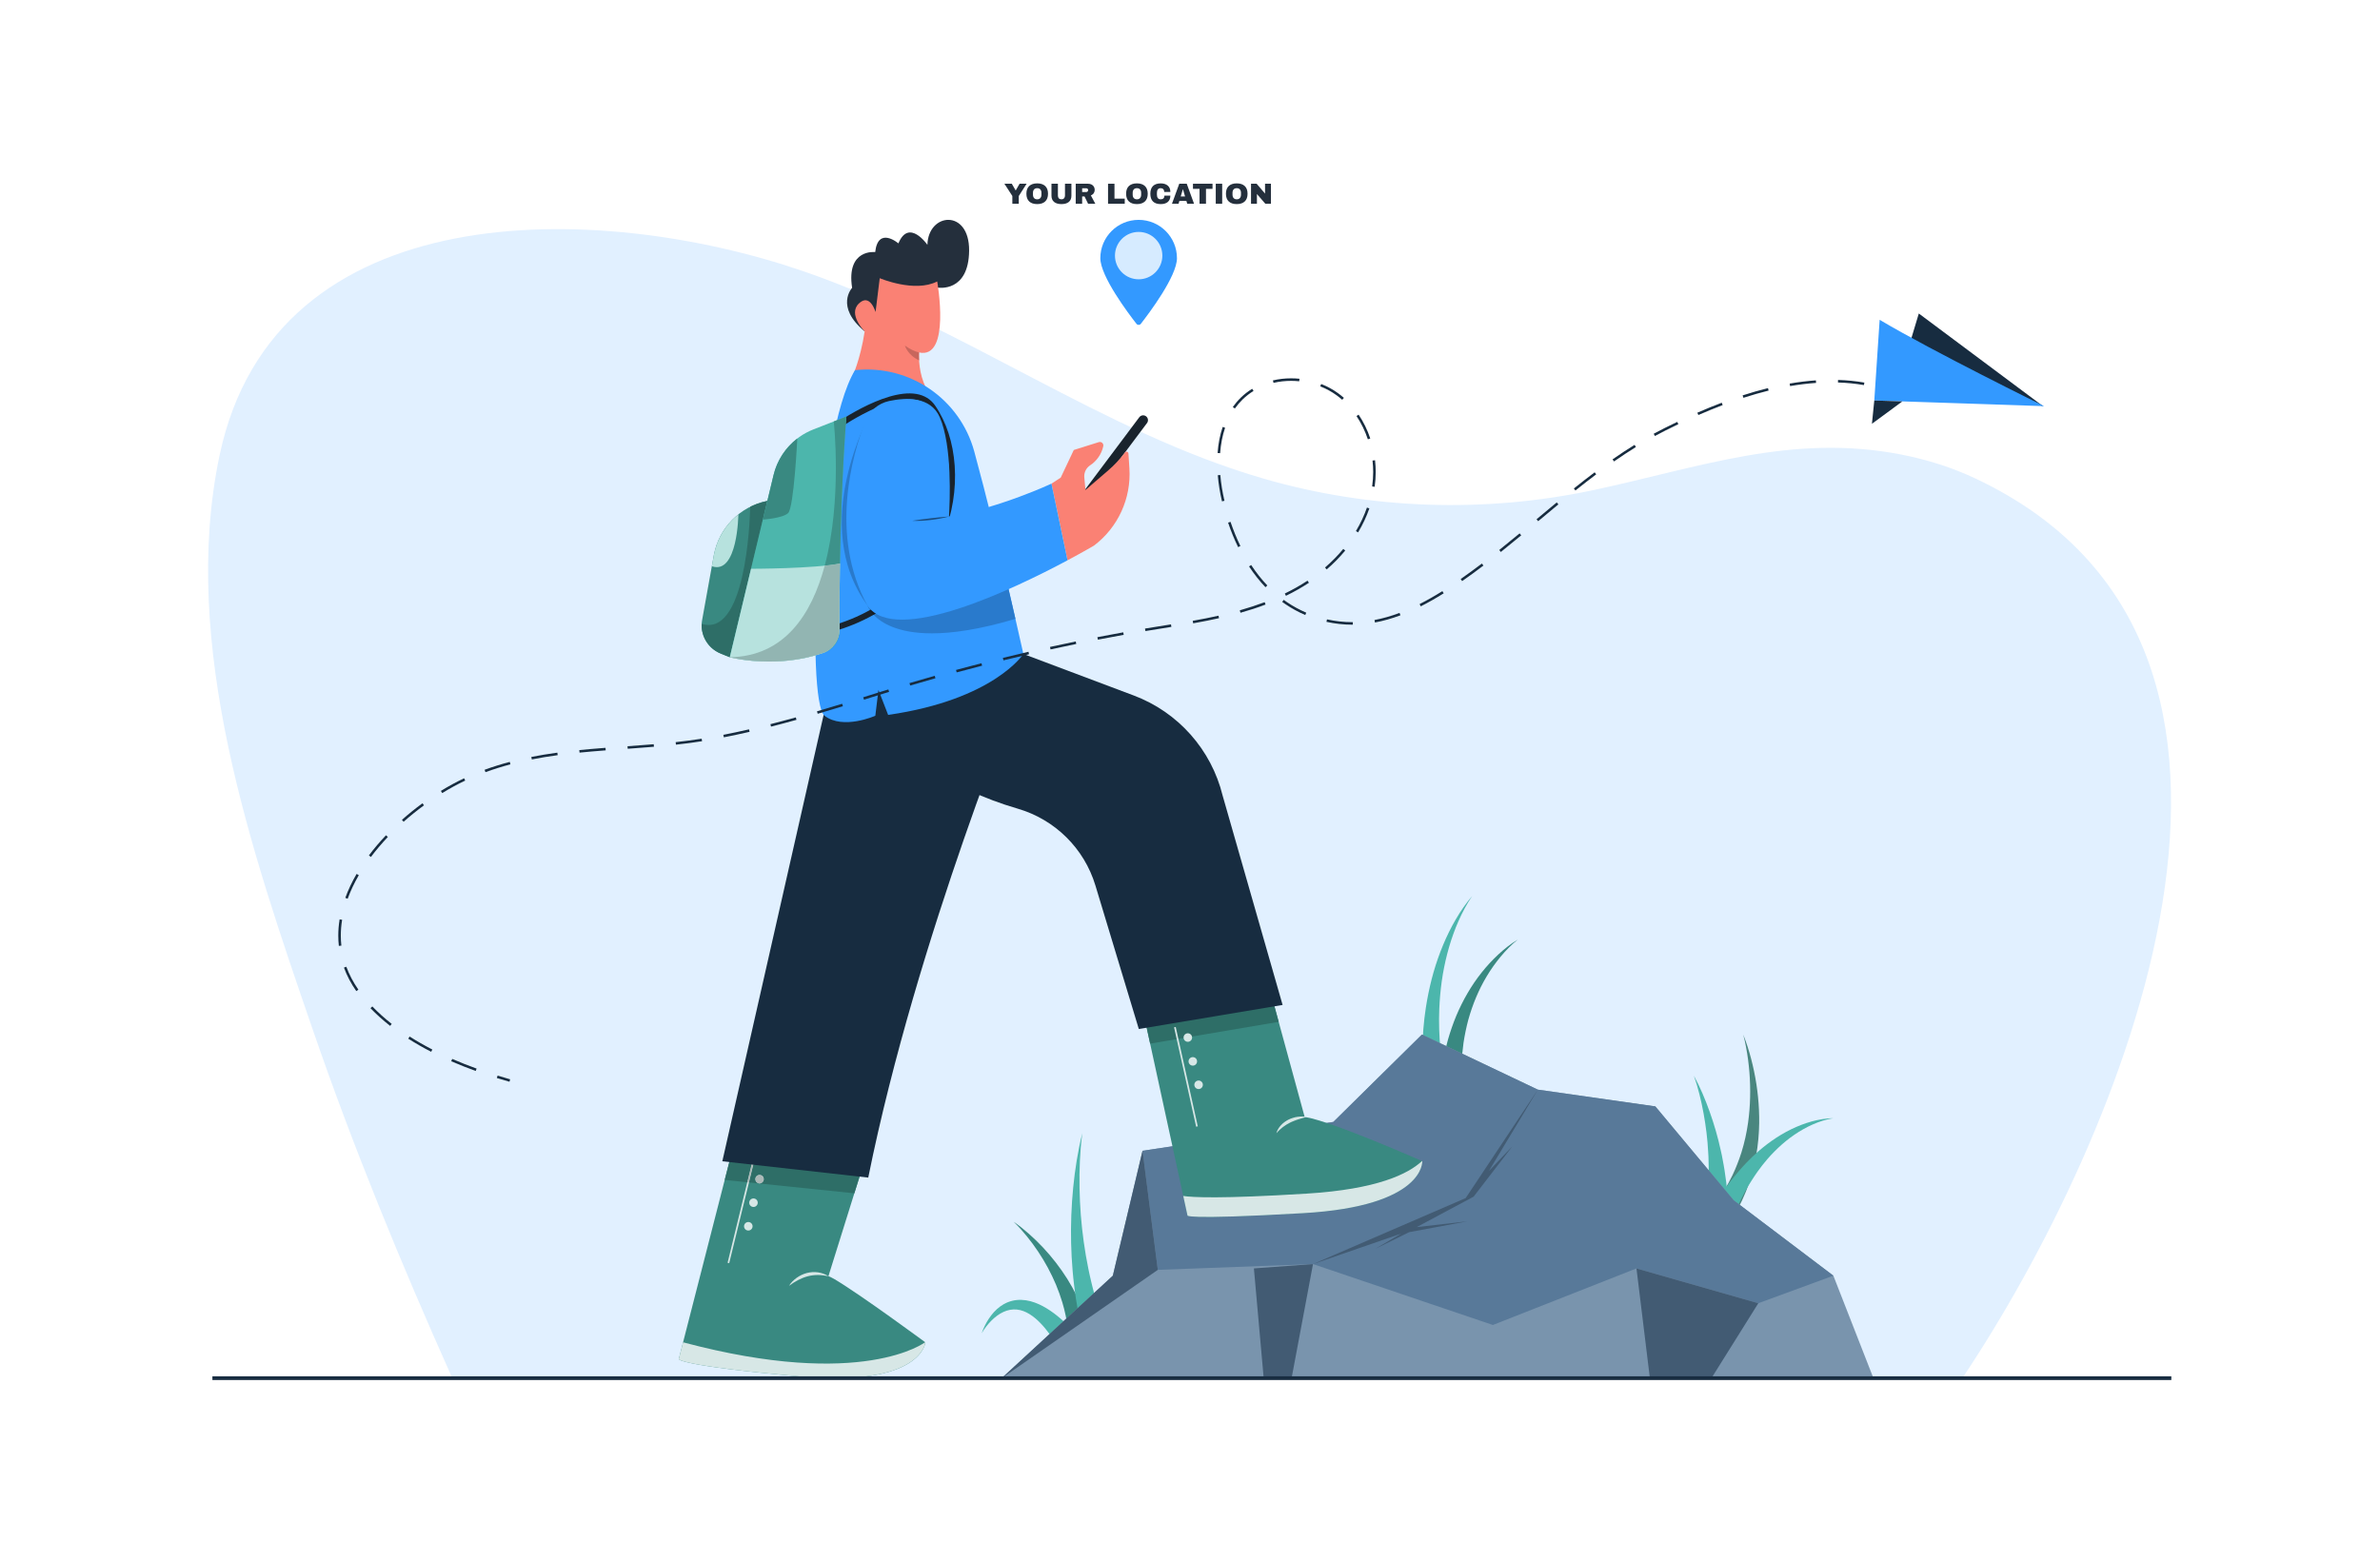 <?xml version="1.0" encoding="UTF-8" standalone="no"?>
<!-- Created with Inkscape (http://www.inkscape.org/) -->

<svg
   version="1.1"
   id="svg2"
   width="4266.667"
   height="2800"
   viewBox="0 0 4266.667 2800"
   sodipodi:docname="24680808_traveling_explorer_concept_illustration.eps"
   xmlns:inkscape="http://www.inkscape.org/namespaces/inkscape"
   xmlns:sodipodi="http://sodipodi.sourceforge.net/DTD/sodipodi-0.dtd"
   xmlns="http://www.w3.org/2000/svg"
   xmlns:svg="http://www.w3.org/2000/svg">
  <defs
     id="defs6" />
  <sodipodi:namedview
     id="namedview4"
     pagecolor="#ffffff"
     bordercolor="#000000"
     borderopacity="0.25"
     inkscape:showpageshadow="2"
     inkscape:pageopacity="0.0"
     inkscape:pagecheckerboard="0"
     inkscape:deskcolor="#d1d1d1" />
  <g
     id="g8"
     inkscape:groupmode="layer"
     inkscape:label="ink_ext_XXXXXX"
     transform="matrix(1.333,0,0,-1.333,0,2800)">
    <g
       id="g10"
       transform="scale(0.1)">

      <path
         d="m 26388.7,2464.6 c 2126.2,3176.9 4994.3,9829.8 181.7,12103.1 -313.8,148.2 -648.3,253.8 -988.5,321.2 -1482.3,293.5 -2736.6,-174 -4151,-475.5 -1460,-311.2 -2997.4,-262.9 -4432.1,152.5 -2181.1,631.5 -4054.2,2056.7 -6202,2793.6 C 8041.52,18304.8 3697.44,18408.7 2953.17,14881.6 2416.42,12337.9 3384.2,9546 4203.27,7164.4 4751.45,5570.4 5393.86,4009.4 6081.6,2471 l 20307.1,-6.4"
         style="fill:#e1f0ff;fill-opacity:1;fill-rule:nonzero;stroke:none"
         id="path14" />
      <path
         d="m 13632.2,4571.5 c 71.9,-49 139.9,-104.3 205.7,-162.3 65.7,-58 128.9,-119.3 189.3,-183.7 120.8,-128.8 230.2,-270.1 326.2,-422.1 47.4,-76.3 91.6,-155.3 131.7,-236.8 9.9,-20.4 19.2,-41.2 28.8,-61.8 l 14.2,-31.1 13.2,-31.6 c 8.6,-21.1 17.8,-42.1 26,-63.5 l 23.8,-64.6 c 8.3,-21.4 14.8,-43.4 22,-65.3 6.7,-22 14.6,-43.8 20.5,-66.1 12.1,-44.5 25.1,-89.1 34.5,-134.5 21.7,-90.4 35,-182.8 46.4,-275.8 l -341.3,-10 c 3.3,80.1 5.4,161.1 -0.5,242 -1.5,40.6 -6.6,80.9 -10.6,121.6 -1.9,20.3 -5.7,40.4 -8.4,60.7 -3.1,20.2 -5.5,40.6 -9.8,60.7 l -11.6,60.6 c -4,20.2 -9.2,40.1 -13.8,60.3 l -7,30.2 -8.2,29.9 c -5.5,20 -10.8,40.1 -16.7,60 -24.1,79.6 -52.4,158.4 -84.5,236.2 -65.4,154.9 -146.3,305.4 -241.7,447.8 -47.6,71.2 -98.7,140.5 -153.3,207.4 -54.6,66.8 -112,131.8 -174.9,191.8"
         style="fill:#398981;fill-opacity:1;fill-rule:nonzero;stroke:none"
         id="path16" />
      <path
         d="m 14556.3,5762.5 c -17.6,-122 -26.6,-244.8 -32.9,-367.4 -5.7,-122.6 -7.3,-245.3 -5.1,-367.7 2.1,-122.4 8,-244.5 17.3,-366.1 9.5,-121.7 23.1,-242.7 39.8,-363.1 16.1,-120.5 37.9,-239.9 61.5,-358.6 l 18.8,-88.7 c 6.2,-29.6 13.7,-58.9 20.5,-88.3 13.2,-58.9 29.4,-117.1 44.4,-175.4 63.7,-232.3 142.6,-459.3 235.7,-678.8 L 14635,2793 c -71.8,244.4 -126.7,492.3 -164.9,741.6 -8.6,62.4 -18.4,124.6 -25.1,187.2 -3.4,31.3 -7.6,62.4 -10.5,93.7 l -8.8,93.8 c -10.2,125.1 -18.2,250.1 -20.5,375.2 -2.7,125 -2.2,249.8 2.5,374.2 4.8,124.5 13.1,248.6 25.3,372.2 12.1,123.6 28,246.6 48,368.7 20.5,122 43.7,243.6 75.3,362.9"
         style="fill:#4cb6ac;fill-opacity:1;fill-rule:nonzero;stroke:none"
         id="path18" />
      <path
         d="m 13202.4,3071.8 c 23,67.9 55.2,133.2 95.3,194.7 40.5,61.2 89.8,119 152.8,165.1 62.4,46.5 140.4,78.9 223.5,87.3 82.9,8.4 167.4,-6.5 243.2,-34.4 76.4,-27.8 146.3,-67 210.7,-111.1 64.7,-44 124.4,-93.1 180.6,-144.9 112.6,-103.5 211.5,-217 305,-333.6 l -286.2,-186 c -62.7,121.4 -130.4,240 -208.9,348.1 -39.1,54 -80.9,105.4 -126.2,151.8 -45.2,46.7 -94,88.4 -146.8,120.8 -52.7,32.7 -109.7,54.9 -169.4,61.3 -59.6,6.1 -122.3,-4.7 -181.5,-32.5 -59.5,-27.1 -114.6,-69.4 -163.6,-118.7 -48.9,-49.6 -92.7,-106.1 -128.5,-167.9"
         style="fill:#4cb6ac;fill-opacity:1;fill-rule:nonzero;stroke:none"
         id="path20" />
      <path
         d="m 23443.8,7089.9 c 22,-52.9 40.9,-107.3 58.7,-162 17.8,-54.8 33.7,-110.2 48.3,-166 29.2,-111.7 52.9,-225.1 70.6,-339.9 17.7,-114.9 29.4,-231 34.6,-348 0.8,-29.2 2.8,-58.6 2.7,-87.9 l 0.2,-88.2 -2.9,-88.3 c -0.3,-14.7 -1.3,-29.5 -2.5,-44.2 l -3.2,-44.2 -3.3,-44.3 -5.1,-44.1 -5,-44.3 -2.6,-22.1 -3.5,-22.1 -14,-88.3 c -5.6,-29.3 -11.9,-58.5 -17.9,-87.8 -26.1,-116.7 -58.1,-233.3 -102.3,-346.2 l -15.9,-42.6 -18,-41.8 c -12.2,-27.8 -23.9,-55.9 -36.6,-83.6 l -41,-81.8 c -7.1,-13.5 -13.4,-27.6 -21.1,-40.7 l -22.9,-39.7 c -15.5,-26.4 -30.2,-53.4 -46.5,-79.4 l -50.5,-76.9 c -8.6,-12.7 -16.6,-25.9 -25.7,-38.3 l -27.5,-36.9 -55.4,-74 -254.6,227.4 55.1,57.4 27.8,28.7 c 9.2,9.7 17.3,20.1 26.1,30.2 l 51.9,60.8 c 17,20.6 32.4,42.4 48.7,63.5 l 24.3,32.1 c 8.3,10.5 15.1,22 22.7,33.1 l 44.9,66.9 c 14.1,22.8 27.4,46.2 41.2,69.4 l 20.6,34.8 18.7,36 c 51.8,95.1 93.5,196 130.6,299.1 8.7,26 17.8,51.9 26.3,78.1 l 23,79.4 5.7,19.9 4.9,20.1 9.8,40.3 9.8,40.4 8.2,40.8 8.2,40.8 c 2.8,13.7 5.5,27.3 7.5,41.1 l 13.1,82.6 10.1,83.3 c 3.7,27.7 5.2,55.7 7.9,83.7 8.9,111.8 11.7,224.8 8.4,337.9 -3.2,113.2 -12.5,226.6 -27.4,339.5 -7.5,56.5 -16.4,112.9 -27.2,169 -10.8,56.1 -22.7,112.1 -38,167.3"
         style="fill:#49867f;fill-opacity:1;fill-rule:nonzero;stroke:none"
         id="path22" />
      <path
         d="m 24656.5,5963.4 c -48.3,-5.8 -95.3,-17.9 -141.4,-31.9 -46,-14.3 -91.1,-31 -134.9,-50.4 -87.8,-38.5 -170.8,-86.1 -249.1,-139.6 -78.3,-53.6 -151.5,-113.8 -219.9,-178.6 -68.3,-64.8 -132.3,-133.8 -190.7,-207.4 l -22.1,-27.2 -21.1,-28.2 c -14,-18.9 -28.3,-37.3 -41.9,-56.4 -26.2,-39 -53.7,-76.6 -77.9,-116.8 -12.4,-19.9 -25,-39.5 -37.2,-59.5 l -34.9,-61 -17.4,-30.3 c -5.7,-10.2 -10.9,-20.8 -16.4,-31.1 l -32.5,-62.1 c -84.9,-166.7 -154.3,-341.2 -213,-518.9 l -315.3,130.9 c 90.6,180.4 192.2,355.7 309.3,520.6 l 44.5,61.4 c 7.5,10.1 14.7,20.4 22.4,30.5 l 23.5,29.8 46.9,59.4 c 16.1,19.5 32.7,38.6 49,57.8 32.1,38.9 67.6,75.2 101.6,112.3 17.4,18.2 35.7,35.7 53.4,53.6 l 26.8,26.6 28,25.5 c 73.4,68.9 152.1,132.2 234.2,189.9 82.2,57.6 168.2,109.3 257.8,153 89.7,43.7 182.5,80 277.8,106 47.6,13.2 95.9,23.4 144.4,31 48.5,7.3 97.4,12.4 146.1,11.1"
         style="fill:#4cb6ac;fill-opacity:1;fill-rule:nonzero;stroke:none"
         id="path24" />
      <path
         d="m 22780.6,6536.3 c 84.8,-155.1 153.4,-319.7 213.3,-487.5 59.4,-168.1 110.1,-340.5 148,-516.4 4.9,-22 10.5,-43.8 14.7,-66 l 12.4,-66.4 12.4,-66.6 c 4.2,-22.2 8.5,-44.5 11.3,-66.9 l 19,-134.6 4.7,-33.7 3.2,-33.9 6.4,-67.9 6.3,-68 3.1,-34.1 c 0.8,-11.4 1.1,-22.7 1.7,-34.1 l 5.8,-137 c 2.9,-45.8 1.5,-91.5 1.1,-137.4 l -1.6,-138.1 -339,39.5 21.7,125 c 7.2,41.7 15.4,83.6 19.5,125.8 l 15.1,126.9 c 1.2,10.6 2.7,21.2 3.7,31.8 l 2.2,31.9 4.4,64 4.4,64.1 2.2,32.1 0.6,32.2 2.8,128.9 c 0.8,21.6 0.2,43 -0.4,64.6 l -1.5,64.6 -1.5,64.9 c -0.5,21.6 -2.5,43.1 -3.7,64.7 -8.8,173 -30.4,346 -61.5,518 -31.5,171.9 -72.2,343.1 -130.8,509.6"
         style="fill:#4cb6ac;fill-opacity:1;fill-rule:nonzero;stroke:none"
         id="path26" />
      <path
         d="m 19799.8,8951.7 c -37.4,-51.4 -69.7,-106.1 -100,-161.6 -30.2,-55.7 -58.1,-112.4 -83.4,-170.2 -51.3,-115.3 -93.4,-234.2 -128.5,-354.7 -35,-120.5 -62.6,-242.8 -83.8,-365.8 -20.7,-123.3 -34.3,-247.3 -42.6,-371.4 l -5,-93.2 c -1.2,-31 -1.4,-62.1 -2.1,-93.1 l -1,-46.6 0.6,-46.6 1.4,-93 4.4,-92.9 2.2,-46.4 3.8,-46.3 7.6,-92.6 c 2.9,-30.8 7,-61.5 10.4,-92.3 28.8,-245.8 77.3,-488.6 142,-726.9 l -334.1,-70.4 c -40,259 -62.2,520.7 -63.5,782.1 0,32.7 -0.5,65.3 0,98 l 3,97.9 1.5,48.9 3.1,48.9 6.3,97.6 9.5,97.4 4.8,48.6 6.4,48.5 c 4.4,32.3 8.3,64.5 13.2,96.7 l 16,96.3 c 23.2,128 51.7,254.7 87.3,379.3 36.1,124.5 78.5,246.8 128.2,365.8 49.6,119 106,234.9 171,345.6 32,55.5 66.6,109.6 103.1,162 36.7,52.3 75.2,103.5 118.2,150.4"
         style="fill:#4cb6ac;fill-opacity:1;fill-rule:nonzero;stroke:none"
         id="path28" />
      <path
         d="m 20412.2,8366.5 c -43.5,-33.2 -83.4,-70.4 -121.8,-108.8 -38.4,-38.4 -74.4,-79 -109.1,-120.5 -69,-83.4 -131.4,-171.6 -186.6,-263.6 -110.6,-184 -191.5,-383 -248.3,-586.5 -27.1,-102.3 -48.6,-205.6 -64.1,-309.6 -14,-104.4 -24.9,-208.9 -27.3,-313.9 -7.2,-209.7 7,-419.4 38.6,-626.4 l -340.2,-28.6 c -4.8,227.9 9.6,456.6 46.9,681.1 17.4,112.4 43.8,223.3 73.4,332.7 31.2,109.2 68.5,216.3 111.5,320.7 88.3,207.9 200.6,404.6 339.4,579.2 69.2,87.3 144.8,169 225.7,244.3 40.7,37.4 82.3,73.6 126,107.1 43.6,33.5 88.4,65.5 135.9,92.8"
         style="fill:#398981;fill-opacity:1;fill-rule:nonzero;stroke:none"
         id="path30" />
      <path
         d="M 25197.9,2461.4 H 13464.2 l 1502.1,1385.1 399.4,1680 2565.7,387.7 1191.7,1175.7 1558.9,-741.3 1580.1,-225.2 1053.4,-1262.5 1341,-1014.4 541.4,-1385.1"
         style="fill:#7994ad;fill-opacity:1;fill-rule:nonzero;stroke:none"
         id="path32" />
      <path
         d="m 24656.5,3846.5 -1009.4,-370.6 -1638.6,468.1 -1931.2,-760.8 -2419,819.3 -2087.2,-77.9 -205.4,1601.9 2565.7,387.7 1191.7,1175.7 1558.9,-741.3 1580.1,-225.2 1053.4,-1262.5 1341,-1014.4"
         style="fill:#587999;fill-opacity:1;fill-rule:nonzero;stroke:none"
         id="path34" />
      <path
         d="m 15571.1,3924.6 -2106.9,-1463.2 1502.1,1385.1 399.4,1680 205.4,-1601.9"
         style="fill:#425b73;fill-opacity:1;fill-rule:nonzero;stroke:none"
         id="path36" />
      <path
         d="m 20682,6348.6 -970.5,-1458.5 -2053.2,-887.6 1185.1,409.7 -347.9,-204.8 455.2,224.3 785.1,146.3 -682.7,-78 765.6,409.6 519.4,675.5 -313.9,-329.8 657.8,1093.3"
         style="fill:#425b73;fill-opacity:1;fill-rule:nonzero;stroke:none"
         id="path38" />
      <path
         d="m 17658.3,4002.5 -287.9,-1534.6 h -375.3 l -131.7,1476.1 794.9,58.5"
         style="fill:#425b73;fill-opacity:1;fill-rule:nonzero;stroke:none"
         id="path40" />
      <path
         d="m 22008.5,3944 180.4,-1476.1 823.8,-6.5 634.4,1014.5 -1638.6,468.1"
         style="fill:#425b73;fill-opacity:1;fill-rule:nonzero;stroke:none"
         id="path42" />
      <path
         d="m 19127.9,5386.8 c 0,0 39.9,-605.4 -1602.5,-699.4 -1642.5,-94 -1555.6,-29.1 -1555.6,-29.1 l -599.2,2757.1 1764,72.6 411.5,-1506.1 c 363.3,-56.2 1581.8,-595.1 1581.8,-595.1"
         style="fill:#398981;fill-opacity:1;fill-rule:nonzero;stroke:none"
         id="path44" />
      <path
         d="m 15467.9,6967.7 -97.3,447.6 v 0 l 97.3,-447.6 v 0 m 1728.8,293 -62.1,227.3 v -0.1 l 62.1,-227.2"
         style="fill:#b4c0cc;fill-opacity:1;fill-rule:nonzero;stroke:none"
         id="path46" />
      <path
         d="m 15467.9,6967.7 -97.3,447.7 1764,72.5 62.1,-227.2 -1728.8,-293"
         style="fill:#2e6e67;fill-opacity:1;fill-rule:nonzero;stroke:none"
         id="path48" />
      <path
         d="m 17574.5,5981.9 c -19.9,-6.8 -39.6,-11.1 -59,-16.3 -9.7,-3 -19.2,-5.9 -28.8,-8.6 -9.5,-2.8 -19.1,-4.9 -28.3,-8.6 -9.3,-3.2 -18.6,-6.3 -27.9,-9.3 -9.4,-2.6 -18.2,-7.1 -27.3,-10.4 -18.3,-6.5 -35.5,-15.3 -53.1,-23.2 -34.2,-17.4 -67.2,-37.2 -97.9,-60.9 -30.7,-23.6 -59.7,-50.2 -85.9,-82.1 9.3,40.8 33.2,77.5 61.7,108.5 28.9,31.1 64.1,56.2 102,75.3 l 29.1,12.8 c 9.6,4.4 19.9,7 29.9,10.2 20,6.9 40.8,10.5 61.4,13.9 10.2,2.1 20.7,2.5 31.1,3.2 10.4,0.6 20.8,1 31.1,1.3 20.8,-0.9 41.5,-2.5 61.9,-5.8"
         style="fill:#d7e7e6;fill-opacity:1;fill-rule:nonzero;stroke:none"
         id="path50" />
      <path
         d="m 19124.4,5388.7 c 2.2,-1.2 3.5,-1.9 3.5,-1.9 0,0 39.9,-605.4 -1602.5,-699.4 -1642.5,-94.1 -1555.6,-29.1 -1555.6,-29.1 l -56.6,260.4 c 120.6,-18.2 491.3,-40.9 1665.4,31.9 939.6,58.2 1358.9,262.9 1545.8,438.1"
         style="fill:#d7e7e6;fill-opacity:1;fill-rule:nonzero;stroke:none"
         id="path52" />
      <path
         d="m 16086.6,5850.3 -296.7,1336.7 22.2,4.9 296.7,-1336.7 -22.2,-4.9"
         style="fill:#d7e7e6;fill-opacity:1;fill-rule:nonzero;stroke:none"
         id="path54" />
      <path
         d="m 16026.2,7074.8 c 14,-28.4 2.3,-62.8 -26.1,-76.8 -28.3,-14 -62.7,-2.3 -76.7,26.1 -14,28.4 -2.4,62.7 26,76.7 28.4,14 62.8,2.4 76.8,-26"
         style="fill:#d7e7e6;fill-opacity:1;fill-rule:nonzero;stroke:none"
         id="path56" />
      <path
         d="m 16093.2,6754.4 c 14,-28.4 2.3,-62.8 -26.1,-76.8 -28.4,-14 -62.7,-2.3 -76.7,26.1 -14,28.3 -2.4,62.7 26,76.7 28.4,14 62.8,2.4 76.8,-26"
         style="fill:#d7e7e6;fill-opacity:1;fill-rule:nonzero;stroke:none"
         id="path58" />
      <path
         d="m 16171.1,6439.3 c 14,-28.4 2.3,-62.7 -26.1,-76.7 -28.3,-14 -62.7,-2.4 -76.7,26 -14,28.4 -2.4,62.8 26,76.8 28.4,14 62.8,2.3 76.8,-26.1"
         style="fill:#d7e7e6;fill-opacity:1;fill-rule:nonzero;stroke:none"
         id="path60" />
      <path
         d="m 17249.3,7487.9 -1933.8,-323.5 -583.8,1931 c -150.9,499.2 -544.6,887 -1045.2,1032.9 -927.8,270.5 -1538.3,740.4 -2338.8,1448 l 2415.7,632.3 1484.4,-558.4 c 596,-224.3 1043.1,-727.9 1195,-1346.4 l 806.5,-2815.9"
         style="fill:#172c40;fill-opacity:1;fill-rule:nonzero;stroke:none"
         id="path62" />
      <path
         d="m 12445,2949.2 c 0,0 -48.8,-604.8 -1687.4,-458.5 -1638.57,146.4 -1628.91,234.1 -1628.91,234.1 l 682.76,2662.8 1755.75,-185.3 -425.9,-1362.6 c 27.5,-10.9 55.7,-24.8 84.5,-41.9 360.8,-214.7 1219.2,-848.6 1219.2,-848.6"
         style="fill:#398981;fill-opacity:1;fill-rule:nonzero;stroke:none"
         id="path64" />
      <path
         d="m 11141.3,3839.6 v 0.1 c -48.5,9 -95.6,15.6 -142.3,15.9 -23.4,-0.3 -46.5,-1.4 -69.4,-4.3 -22.8,-3.1 -45.4,-7.3 -67.7,-13.2 -44.5,-12 -87.7,-29.2 -129.3,-51.1 -41.7,-21.8 -81.9,-47.6 -121.3,-77.1 25.5,42.6 62,78 102.4,107.6 40.9,29.2 87.3,51.5 136.6,64.6 24.7,6.3 49.9,10.4 75.4,12.1 25.4,1.5 50.9,0.3 76,-3.1 50,-7.7 98,-24.7 139.7,-51.3 v -0.1 l -0.1,-0.1"
         style="fill:#d7e7e6;fill-opacity:1;fill-rule:nonzero;stroke:none"
         id="path66" />
      <path
         d="m 12441.8,2951.6 c 2,-1.6 3.2,-2.4 3.2,-2.4 0,0 -48.7,-604.8 -1687.4,-458.5 -1638.58,146.4 -1628.9,234.1 -1628.9,234.1 l 57.8,225.5 c 2419.7,-644.9 3255.3,1.3 3255.3,1.3"
         style="fill:#d7e7e6;fill-opacity:1;fill-rule:nonzero;stroke:none"
         id="path68" />
      <path
         d="m 9806.88,4014.7 -22.1,5.4 325.32,1330.1 22.1,-5.4 -325.32,-1330.1"
         style="fill:#d7e7e6;fill-opacity:1;fill-rule:nonzero;stroke:none"
         id="path70" />
      <path
         d="m 10272.4,5145 c 0,-31.7 -25.7,-57.3 -57.3,-57.3 -31.7,0 -57.3,25.6 -57.3,57.3 0,31.6 25.6,57.3 57.3,57.3 31.6,0 57.3,-25.7 57.3,-57.3"
         style="fill:#d7e7e6;fill-opacity:1;fill-rule:nonzero;stroke:none"
         id="path72" />
      <path
         d="m 10190.7,4828 c 0,-31.7 -25.7,-57.3 -57.3,-57.3 -31.7,0 -57.3,25.6 -57.3,57.3 0,31.6 25.6,57.3 57.3,57.3 31.6,0 57.3,-25.7 57.3,-57.3"
         style="fill:#d7e7e6;fill-opacity:1;fill-rule:nonzero;stroke:none"
         id="path74" />
      <path
         d="m 10121.2,4511 c 0,-31.7 -25.7,-57.3 -57.3,-57.3 -31.7,0 -57.4,25.6 -57.4,57.3 0,31.6 25.7,57.3 57.4,57.3 31.6,0 57.3,-25.7 57.3,-57.3"
         style="fill:#d7e7e6;fill-opacity:1;fill-rule:nonzero;stroke:none"
         id="path76" />
      <path
         d="m 11489.7,4954.5 -1417.2,146.3 59.7,244 -22.1,5.4 -60.4,-247 -303.11,31.3 64.86,253.1 1755.75,-185.3 -77.5,-247.8 m -1274.6,247.8 c -31.7,0 -57.3,-25.7 -57.3,-57.3 0,-31.7 25.6,-57.3 57.3,-57.3 31.6,0 57.3,25.6 57.3,57.3 0,31.6 -25.7,57.3 -57.3,57.3"
         style="fill:#2e6e67;fill-opacity:1;fill-rule:nonzero;stroke:none"
         id="path78" />
      <path
         d="m 10072.5,5100.8 -22.8,2.4 60.4,247 22.1,-5.4 -59.7,-244"
         style="fill:#acb9b8;fill-opacity:1;fill-rule:nonzero;stroke:none"
         id="path80" />
      <path
         d="m 10215.1,5087.7 c -31.7,0 -57.3,25.6 -57.3,57.3 0,31.6 25.6,57.3 57.3,57.3 31.6,0 57.3,-25.7 57.3,-57.3 0,-31.7 -25.7,-57.3 -57.3,-57.3"
         style="fill:#acb9b8;fill-opacity:1;fill-rule:nonzero;stroke:none"
         id="path82" />
      <path
         d="m 13763.4,11854.2 c 0,0 -1433,-3450.3 -2086.5,-6688.5 l -1962.56,219.5 1414.36,6232.6 2634.7,590.8 v -354.4"
         style="fill:#172c40;fill-opacity:1;fill-rule:nonzero;stroke:none"
         id="path84" />
      <path
         d="m 12616.9,17136.4 c 0,0 411.6,-68 416.5,497.7 4.9,565.7 -551.1,512.1 -560.8,78 0,0 -248.8,360.9 -390.2,19.5 0,0 -273.1,234.1 -312.1,-117 0,0 -391.8,48 -310.5,-480.8 0,0 -235.7,-252.4 169.1,-585.6"
         style="fill:#242f3c;fill-opacity:1;fill-rule:nonzero;stroke:none"
         id="path86" />
      <path
         d="m 12359.5,16264.6 c -3,-70.9 -2.6,-285.8 93.5,-474 l -993.2,139.9 c 0,0 110.5,234 169,617.6 0,0 -229.1,227.6 -78.8,374 150.4,146.3 225.2,-113.8 225.2,-113.8 l 56.1,455.1 c 0,0 468.1,-199.9 773,-43.9 0,0 187.4,-1051.3 -244.8,-954.9"
         style="fill:#fa8174;fill-opacity:1;fill-rule:nonzero;stroke:none"
         id="path88" />
      <path
         d="m 12360.5,16158.3 c -156.6,72.8 -190.6,198.5 -190.6,198.5 73.5,-50.8 136.1,-80 189.3,-91.8 -0.9,-22.7 -1.6,-60.1 1.3,-106.7"
         style="fill:#c8675d;fill-opacity:1;fill-rule:nonzero;stroke:none"
         id="path90" />
      <path
         d="m 13102.2,14934.1 c 145,-529.3 358.4,-1377.6 661.2,-2725.5 0,0 -396.7,-614.5 -1819.1,-819.3 l -130.1,334.9 -42.2,-346.3 c 0,0 -432.4,-193.4 -682.8,0 -250.3,193.5 -125.1,3766.6 409.7,4648.5 0,0 3.8,0.4 11,1.1 726.2,73.5 1399.5,-389.4 1592.3,-1093.4"
         style="fill:#3399ff;fill-opacity:1;fill-rule:nonzero;stroke:none"
         id="path92" />
      <path
         d="m 10973.1,12454.5 -15.6,78.1 c 792.9,158 1380.4,616.5 1654.2,1291 234.3,577.1 193.7,1252.7 -101.1,1681.1 -46.7,67.9 -112.2,108.1 -200.3,123 -405.8,69 -1099.1,-434.3 -1106.1,-439.4 l -47.1,64.3 c 29.6,21.6 727.9,528.2 1166.5,453.7 109,-18.5 193.9,-71.1 252.6,-156.4 150.7,-219.1 241.7,-499 263.2,-809.5 21.9,-317.6 -31.3,-645 -153.9,-946.8 -284.2,-700.1 -892.4,-1175.7 -1712.4,-1339.1"
         style="fill:#19232d;fill-opacity:1;fill-rule:nonzero;stroke:none"
         id="path94" />
      <path
         d="m 10319.7,14267.4 -7.9,-1.7 c -360.93,-74.9 -641.25,-359.8 -710.42,-721.9 l -158.51,-877.3 c -34.32,-190 68.9,-378 247.57,-451.1 l 124.3,-50.8 408.06,689.8 96.9,1413"
         style="fill:#398981;fill-opacity:1;fill-rule:nonzero;stroke:none"
         id="path96" />
      <path
         d="m 9814.73,12164.5 -63.65,26.1 63.66,-26 -0.01,-0.1 m 362.97,2062.5 c 0.2,0.1 0.3,0.1 0.5,0.2 -0.2,-0.1 -0.3,-0.1 -0.5,-0.2 m 1.2,0.4 c 42.8,16 87.2,28.9 132.9,38.3 l 7.9,1.7 v 0 0 l -7.9,-1.7 c -45.7,-9.4 -90.1,-22.3 -132.9,-38.3"
         style="fill:#b4c0cc;fill-opacity:1;fill-rule:nonzero;stroke:none"
         id="path98" />
      <path
         d="m 9814.74,12164.6 -63.66,26 -60.61,24.8 c -162.04,66.2 -262.07,227.3 -253.65,398.3 32.58,-10.1 63.63,-14.9 93.04,-14.9 536.84,-0.2 559.24,1589.5 559.24,1589.5 28.7,14.4 58.3,27.3 88.6,38.7 0.2,0.1 0.3,0.1 0.5,0.2 0.2,0.1 0.5,0.2 0.7,0.2 42.8,16 87.2,28.9 132.9,38.3 l 7.9,1.7 -219.1,-912.6 v 0 l -285.87,-1190.3"
         style="fill:#2e6e67;fill-opacity:1;fill-rule:nonzero;stroke:none"
         id="path100" />
      <path
         d="m 11382.6,15402.6 -444.1,-173.6 c -268.1,-104.8 -468.1,-334.1 -535.3,-614.1 l -588.46,-2450.3 c 0,0 614.56,-164.4 1263.36,60.5 126.6,43.8 211.7,162.7 211.3,296.7 -1.5,484.7 4.5,1733.7 93.2,2880.8"
         style="fill:#4cb6ac;fill-opacity:1;fill-rule:nonzero;stroke:none"
         id="path102" />
      <path
         d="m 11065.3,12220.7 c -644.1,-218.3 -1250.57,-56.2 -1250.57,-56.2 l 285.87,1190.3 c 0,0 851.5,0.3 1195.6,71.8 h 0.1 c -6.7,-379.5 -7.4,-694.4 -6.9,-891.4 0.4,-142 -89.6,-268.9 -224.1,-314.5"
         style="fill:#b7e2de;fill-opacity:1;fill-rule:nonzero;stroke:none"
         id="path104" />
      <path
         d="m 9930.11,14086.8 c 0,0 -7.96,-817.6 -356.85,-698.3 l 28.11,155.2 c 41.87,219.2 161.01,410.1 328.63,543.1 h 0.11"
         style="fill:#b7e2de;fill-opacity:1;fill-rule:nonzero;stroke:none"
         id="path106" />
      <path
         d="m 11213,15336.3 c -0.1,0.1 -0.1,0.1 -0.1,0.1 l 43.8,17.2 v -0.2 l -43.7,-17.1"
         style="fill:#b4c0cc;fill-opacity:1;fill-rule:nonzero;stroke:none"
         id="path108" />
      <path
         d="m 11183.4,12286.4 c 66.2,58.4 106.3,143.3 106,235.4 0,2.7 0,5.5 0,8.3 0,1.7 0,3.4 0,5.1 0,0.4 0,0.7 0,1.1 h 0.1 c 0,-4.9 0,-9.7 0,-14.4 0.3,-92.1 -39.8,-177.1 -106.1,-235.5 m 105.9,333.7 c -0.1,197.1 1.2,477.5 7,806.5 h -0.1 c 9.6,544.6 31.3,1222.3 78.8,1875.4 0.1,0 0.1,0 0.2,0.1 -76.3,-1047.7 -86.1,-2158.5 -85.8,-2682 h -0.1 m -32.6,2733.3 v 0.2 l 126,49.2 c 0,-0.6 -0.1,-1.3 -0.1,-2 -0.1,0 -0.1,0 -0.1,0 0,0.6 0.1,1.2 0.1,1.8 l -125.9,-49.2"
         style="fill:#297acc;fill-opacity:1;fill-rule:nonzero;stroke:none"
         id="path110" />
      <path
         d="m 11289.4,12536.3 c -0.1,25.9 -0.1,53.9 -0.1,83.8 h 0.1 c 0,-29.9 0,-57.9 0.1,-83.8 h -0.1 m 85.6,2765.7 c 2.5,33 4.9,65.9 7.5,98.8 0,0 0,0 0.1,0 -2.6,-32.8 -5,-65.7 -7.4,-98.7 -0.1,-0.1 -0.1,-0.1 -0.2,-0.1"
         style="fill:#141c24;fill-opacity:1;fill-rule:nonzero;stroke:none"
         id="path112" />
      <path
         d="m 11072.9,12223.4 c 128.7,47.2 214.8,169.5 216.5,306.7 0,-2.8 0,-5.6 0,-8.3 0.3,-92.1 -39.8,-177 -106,-235.4 -30.1,-26.5 -65.6,-47.5 -105.2,-61.2 -1.7,-0.6 -3.5,-1.2 -5.3,-1.8 m 18.5,1173.4 c 236.5,885.3 123.1,1925.5 121.6,1939.5 l 43.7,17.1 125.9,49.2 c 0,-0.6 -0.1,-1.2 -0.1,-1.8 -2.6,-32.9 -5,-65.8 -7.5,-98.8 -47.5,-653.1 -69.2,-1330.8 -78.8,-1875.4 v 0 c -56.6,-11.7 -126.9,-21.6 -204.8,-29.8"
         style="fill:#3d928a;fill-opacity:1;fill-rule:nonzero;stroke:none"
         id="path114" />
      <path
         d="m 10343.3,12106.8 c -311.8,0 -528.42,57.9 -528.42,57.9 738.32,12.1 1102.32,580.1 1276.52,1232.1 77.9,8.2 148.2,18.1 204.8,29.8 v 0 h 0.1 c -5.8,-329 -7.1,-609.4 -7,-806.5 0,-29.9 0,-57.9 0.1,-83.8 0,-0.4 0,-0.7 0,-1.1 0,-1.7 0,-3.4 0,-5.1 -1.7,-137.2 -87.8,-259.5 -216.5,-306.7 -261.7,-89.9 -517.6,-116.6 -729.6,-116.6"
         style="fill:#92b5b2;fill-opacity:1;fill-rule:nonzero;stroke:none"
         id="path116" />
      <path
         d="m 10722.9,15107.3 c 0,0 -45.8,-934.1 -124.3,-1004.3 -78.2,-70.1 -339.1,-86.5 -339.1,-86.5 v 0.3 l 143.6,598 c 47.7,198.4 161.9,371.4 319.8,492.5"
         style="fill:#398981;fill-opacity:1;fill-rule:nonzero;stroke:none"
         id="path118" />
      <path
         d="m 11670.8,12856.7 c -814.6,1097.6 47.6,2615 47.6,2615 l -8,-2599.5 -39.6,-15.5"
         style="fill:#297acc;fill-opacity:1;fill-rule:nonzero;stroke:none"
         id="path120" />
      <path
         d="m 13602.3,12915.3 c -32.9,142.2 -64.5,277.5 -94.9,406.2 30.4,-128.7 62,-264 94.9,-406.2"
         style="fill:#b4c0cc;fill-opacity:1;fill-rule:nonzero;stroke:none"
         id="path122" />
      <path
         d="m 12532.9,12486.2 c -459.5,0 -681.5,141.5 -784,249.4 162,91.1 308.9,199.4 438.9,323.3 l 1264.4,494.4 c 18,-74.8 36.3,-152 55.2,-231.8 30.4,-128.7 62,-264 94.9,-406.2 17.6,-76.1 35.6,-154.1 53.9,-234.1 -479.1,-143 -844.9,-195 -1123.3,-195 m -834.7,312.6 c -22.7,34.1 -30.2,56.8 -30.2,56.8 l 2.8,1.1 c 12.7,-17.1 25.9,-34.2 39.4,-51.1 l 0.2,66.6 250.3,97.9 c -82.2,-62.7 -169.8,-119.9 -262.5,-171.3"
         style="fill:#297acc;fill-opacity:1;fill-rule:nonzero;stroke:none"
         id="path124" />
      <path
         d="m 11748.9,12735.6 c -22.1,23.2 -38.6,44.8 -50.7,63.2 92.7,51.4 180.3,108.6 262.5,171.3 l 227.1,88.8 c -130,-123.9 -276.9,-232.2 -438.9,-323.3"
         style="fill:#141c24;fill-opacity:1;fill-rule:nonzero;stroke:none"
         id="path126" />
      <path
         d="m 11710.2,12805.6 c -13.5,16.9 -26.7,34 -39.4,51.1 l 39.6,15.5 -0.2,-66.6"
         style="fill:#2162a3;fill-opacity:1;fill-rule:nonzero;stroke:none"
         id="path128" />
      <path
         d="m 14575.1,14287.9 v 0 c -28.7,21.6 -34.6,62.3 -13,91.1 l 759.7,1013.7 c 21.5,28.8 62.3,34.6 91,13.1 28.7,-21.6 34.6,-62.3 13,-91.1 L 14666.1,14301 c -21.5,-28.8 -62.2,-34.6 -91,-13.1"
         style="fill:#19232d;fill-opacity:1;fill-rule:nonzero;stroke:none"
         id="path130" />
      <path
         d="m 14713.8,13667.3 v 0 c 0,0 -138.5,-81.9 -357.1,-198.7 l -215.9,1031.2 124.3,80.6 176.1,372.2 336.8,105.8 c 34.4,10.9 67.5,-19.5 59.8,-54.7 -11.6,-52.9 -33.4,-102.4 -63.4,-146.2 -30.2,-43.8 -68.6,-81.8 -113.8,-111.6 -49.4,-32.6 -78.6,-87.6 -78.6,-145.9 0,-5.8 0.3,-11.7 0.9,-17.6 l 15.2,-167.8 302.7,260.2 c 85,73.1 161.8,155.2 229,245 v 0 c 14.4,19.1 44.7,10 46.3,-13.8 l 12.9,-200.5 c 26,-403.9 -152.5,-793.9 -475.2,-1038.2"
         style="fill:#fa8174;fill-opacity:1;fill-rule:nonzero;stroke:none"
         id="path132" />
      <path
         d="m 14356.7,13468.6 v -0.1 c -720.9,-385.2 -2313.4,-1150.4 -2688.7,-612.9 -518.9,948.5 -204.3,2032.5 -33.7,2477.9 54.1,141.5 176.1,246.5 324.3,278 228.7,48.7 558.5,61.5 680.8,-220 168.6,-387.2 135.4,-1136.1 123.1,-1333.4 684.5,116.7 1378.3,441.7 1378.3,441.7 l 215.9,-1031.2"
         style="fill:#3399ff;fill-opacity:1;fill-rule:nonzero;stroke:none"
         id="path134" />
      <path
         d="m 12266.2,14000.1 c 41.3,7.1 82.6,12.7 123.8,18 41.3,5.5 82.6,10.3 123.8,15.4 41.3,4.7 82.6,9.7 124,13.9 41.4,4.3 82.9,8.4 124.7,10.7 -40.2,-11.7 -81.1,-20.7 -122.1,-28.3 -41.1,-7.8 -82.4,-13.7 -123.9,-18.9 -41.5,-4.6 -83.1,-8.5 -124.9,-10.4 -41.7,-2.1 -83.5,-2.7 -125.4,-0.4"
         style="fill:#1a4d80;fill-opacity:1;fill-rule:nonzero;stroke:none"
         id="path136" />
      <path
         d="m 25518.8,15699.3 c -53.8,21.4 -109.3,41 -165,58.2 l 10.1,32.6 c 56.5,-17.4 112.9,-37.3 167.6,-59.1 l -12.7,-31.7"
         style="fill:#172c40;fill-opacity:1;fill-rule:nonzero;stroke:none"
         id="path138" />
      <path
         d="m 17127.1,15855.4 -7.8,33.2 c 78.9,18.5 160.9,27.9 244,27.9 h 0.1 c 37.5,0 75.5,-1.9 113,-5.8 l -3.5,-33.9 c -36.3,3.7 -73.1,5.5 -109.5,5.5 h -0.1 c -80.4,0 -159.9,-9 -236.2,-26.9 z m 7940.5,-29.7 c -112.4,19.4 -229.9,31.1 -349.3,34.9 l 1.1,34.1 c 121,-3.8 240.1,-15.7 354,-35.3 z m -993,-13.4 -5.8,33.6 c 119.9,20.7 238.6,35.1 352.6,43 l 2.3,-34.1 c -112.8,-7.8 -230.3,-22.1 -349.1,-42.5 z m -627.9,-157.7 -10.5,32.5 c 115.8,37.4 230.6,70.3 341.2,97.5 l 8.1,-33.1 c -109.8,-27.1 -223.8,-59.7 -338.8,-96.9 z m -5395.6,-26.5 c -24.5,21.5 -50.1,42 -76.3,61 -66.3,48.1 -140,88.3 -218.9,119.3 l 12.4,31.8 c 81.7,-32.1 157.9,-73.6 226.6,-123.5 27,-19.6 53.4,-40.8 78.7,-63 z m -1443.7,-117.4 -27.8,19.8 c 32.7,45.9 69.6,89 109.7,128 45.4,44.1 96.3,83.5 151.4,117.1 l 17.7,-29.2 c -52.8,-32.2 -101.7,-70.1 -145.2,-112.4 -38.7,-37.6 -74.3,-79.1 -105.8,-123.3 z m 6233.5,-87.8 -13.7,31.2 c 111.6,48.8 222.1,93.9 328.4,134.2 l 12.1,-31.9 c -105.8,-40.1 -215.7,-85.1 -326.8,-133.5 z m -584.3,-282 -16.3,30 c 47.4,25.8 95.4,50.8 142.6,74.5 58.9,29.4 117.4,58.1 174,85.1 l 14.8,-30.8 c -56.5,-27 -114.8,-55.5 -173.5,-84.9 -46.9,-23.4 -94.6,-48.3 -141.6,-73.9 z m -3860.5,-44.5 c -37.6,112.8 -89.1,217.9 -152.9,312.5 l 28.3,19.1 c 65.6,-97.2 118.4,-205.1 157,-320.8 z m -1986.9,-186.7 -34.1,2.5 c 9.2,126.2 32.3,244.1 68.7,350.4 l 32.3,-11.1 c -35.4,-103.5 -57.9,-218.5 -66.9,-341.8 z m 5297.2,-111.1 -19.5,28 c 100.4,69.9 200,135.5 296.1,194.9 l 17.9,-29.1 c -95.5,-59 -194.6,-124.2 -294.5,-193.8 z m -3219,-341.1 -33.8,4.8 0.8,6.1 c 8.6,61.6 13,124.7 13,187.7 0,51.3 -2.9,103.3 -8.6,154.6 l 33.9,3.8 c 5.9,-52.5 8.8,-105.8 8.8,-158.4 0,-64.6 -4.4,-129.3 -13.3,-192.4 z m 2700.6,-49.3 -21.4,26.6 c 99.8,79.9 191.2,150.9 279.6,217.4 l 20.5,-27.3 c -88.1,-66.2 -179.3,-137.1 -278.7,-216.7 z m -4753.8,-146.4 c -27.9,118.9 -46.9,237.1 -56.5,351.4 l 34.1,2.8 c 9.4,-112.6 28.1,-229.2 55.7,-346.4 z m 4252.3,-267.1 -21.9,26.2 c 89,74.4 180.9,151.4 271.8,226.5 l 21.8,-26.3 c -90.9,-75.1 -182.8,-152 -271.7,-226.4 z m -2421.9,-150.7 -29.3,17.5 c 61.1,102.2 111.1,208.7 148.6,316.4 l 32.2,-11.2 c -38.2,-109.9 -89.2,-218.5 -151.5,-322.7 z m -1613.5,-198 c -50.4,103.2 -95.7,214 -134.7,329.2 l 32.4,10.9 c 38.5,-113.8 83.3,-223.2 133,-325.1 z m 3533.3,-65.2 -21.3,26.7 c 82.5,66 169.5,137 273.8,223.4 l 21.8,-26.2 c -104.4,-86.6 -191.6,-157.7 -274.3,-223.9 z m -2342.2,-234.8 -22.2,25.9 c 89.2,76.7 171.8,160.8 245.5,249.9 l 26.3,-21.8 c -74.9,-90.5 -158.9,-176 -249.6,-254 z m 1821.8,-156.8 -19.5,28 c 92.3,64.3 185.6,132.3 285.1,208 l 20.7,-27.2 c -99.9,-76 -193.6,-144.3 -286.3,-208.8 z m -2644.7,-82.4 c -79.5,83.1 -153.8,177.1 -221,279.4 l 28.6,18.8 c 66,-100.6 139,-193 217,-274.6 z m 274.9,-115.6 -14.9,30.7 c 108.1,52.5 210.8,110.8 305.4,173.1 l 18.8,-28.5 c -95.8,-63.2 -199.9,-122.1 -309.3,-175.3 z m 1813.1,-141.7 -15.4,30.5 c 98.5,49.7 198.7,106.6 306.1,173.8 l 18.1,-29 c -108.3,-67.7 -209.4,-125.1 -308.8,-175.3 z m -2424.4,-86.4 -9.2,32.8 c 117.6,33.3 230.2,70.2 334.5,109.6 l 12.1,-31.9 c -105.2,-39.8 -218.7,-77 -337.4,-110.5 z m 871.2,-30.2 c -93.3,39.9 -182.7,88.7 -265.5,145 -15.1,10.2 -30.1,20.8 -44.6,31.4 l 20.1,27.6 c 14.3,-10.4 28.9,-20.8 43.7,-30.8 81,-55 168.4,-102.8 259.8,-141.9 z m 937.5,-100.8 -6.3,33.5 c 109.3,20.5 222.6,52.6 337,95.5 l 12,-32 c -116.2,-43.5 -231.5,-76.2 -342.7,-97 z m -2444.9,-11 -5.9,33.7 c 125.5,22.2 238.7,44.7 346.1,68.8 l 7.5,-33.3 c -107.9,-24.2 -221.7,-46.9 -347.7,-69.2 z m 2138.4,-18.3 c -115.5,0 -231.9,12.9 -346,38.3 l 7.4,33.3 c 111.7,-24.9 225.6,-37.5 338.6,-37.5 h 8.5 l 0.2,-34.1 z m -2780.5,-85.9 -5.7,33.7 c 115.6,19.4 233.2,38.3 349.5,56.2 l 5.2,-33.7 c -116.2,-17.9 -233.6,-36.8 -349,-56.2 z m -639.6,-115.5 -6.5,33.5 c 115.5,22.3 232.5,44.2 348,64.9 l 6,-33.6 c -115.3,-20.7 -232.2,-42.5 -347.5,-64.8 z m -636.4,-131.3 -7.3,33.3 c 114.6,25.2 231.1,49.9 346.1,73.5 l 6.9,-33.5 c -114.9,-23.5 -231.2,-48.2 -345.7,-73.3 z m -633,-146.9 -8.2,33.1 c 114.4,28 230.2,55.6 344.3,81.9 l 7.7,-33.2 c -113.9,-26.3 -229.6,-53.9 -343.8,-81.8 z m -629.3,-162.1 -8.9,32.9 c 113.6,30.7 228.7,61.1 342.2,90.2 l 8.5,-33.1 c -113.3,-29.1 -228.3,-59.4 -341.8,-90 z m -625.2,-176.8 -9.7,32.7 c 113.2,33.4 227.5,66.4 340,98.1 l 9.2,-32.9 c -112.3,-31.6 -226.5,-64.6 -339.5,-97.9 z m -621.5,-190.4 -10.1,32.6 c 56.8,17.7 113.7,35.5 170.5,53.3 55.7,17.4 111.5,34.7 167.3,51.8 l 9.9,-32.7 c -55.6,-17 -111.3,-34.3 -167,-51.7 -56.9,-17.8 -113.7,-35.5 -170.6,-53.3 z m -622.4,-189.4 -9.6,32.8 c 104.4,30.6 215.2,63.9 338.6,101.6 l 9.9,-32.6 c -123.5,-37.8 -234.3,-71.1 -338.9,-101.8 z m -627.5,-172.9 -8.4,33 c 110,28 221.6,57.8 341.4,91.1 l 9.1,-32.9 c -120,-33.4 -231.9,-63.2 -342.1,-91.2 z m -635,-143.9 -6.55,33.5 c 111.69,21.8 227.87,46.6 345.35,73.6 l 7.6,-33.3 c -117.8,-27.1 -234.35,-51.9 -346.4,-73.8 z m -644.09,-98.7 -3.72,33.9 c 125.81,13.8 240.23,28.9 349.8,46.2 l 5.32,-33.7 c -110.1,-17.4 -225.05,-32.6 -351.4,-46.4 z m -648.62,-55.2 -2.43,34 c 112.93,8.1 233.18,16.9 352.45,26.9 l 2.86,-34 c -119.46,-10.1 -239.83,-18.8 -352.88,-26.9 z m -647.75,-51.9 -3.39,34 c 103.2,10.3 215.29,20 352.75,30.5 l 2.6,-34.1 c -137.19,-10.4 -249.03,-20.1 -351.96,-30.4 z m -641.8,-91.5 -6.61,33.5 c 110.88,21.9 225.31,40.7 349.82,57.6 l 4.59,-33.8 c -123.83,-16.8 -237.59,-35.5 -347.8,-57.3 z m -623.47,-171.3 -11.71,32 c 108.01,39.5 221.98,75.2 338.72,106.2 l 8.75,-33 c -115.75,-30.7 -228.71,-66.1 -335.76,-105.2 z m -581.53,-281.2 -17.86,29.1 c 103.96,63.9 209.05,121 312.36,169.9 l 14.6,-30.9 c -102.19,-48.3 -206.19,-104.9 -309.1,-168.1 z m -519.15,-385.7 -22.68,25.5 c 87.75,78 180.79,153 276.52,223.1 l 20.16,-27.6 c -94.86,-69.4 -187.06,-143.7 -274,-221 z m -439.71,-473.6 -27.32,20.5 c 68.81,91.8 146.16,183.1 229.9,271.3 l 24.76,-23.5 c -82.84,-87.3 -159.33,-177.5 -227.34,-268.3 z m -312.65,-561.9 -32.08,11.7 c 38.82,106.6 90.03,215 152.19,322.1 l 29.53,-17.1 c -61.16,-105.4 -111.5,-211.9 -149.64,-316.7 z m -118.87,-634.4 c -5.04,45.6 -7.59,92.4 -7.59,138.9 0,71.4 6.02,144.8 17.9,217.9 l 33.7,-5.5 c -11.59,-71.3 -17.47,-142.8 -17.47,-212.4 0,-45.3 2.49,-90.7 7.39,-135.2 z m 234.73,-608.1 c -70.49,101.3 -126.36,207.7 -166.06,316.1 l 32.06,11.7 c 38.69,-105.6 93.2,-209.4 162.02,-308.3 z m 455.42,-467.8 c -96.42,75.5 -185.41,155.6 -264.49,237.9 l 24.62,23.6 c 77.97,-81.1 165.76,-160.1 260.93,-234.6 z m 551.69,-348.5 c -108.68,55.9 -212.37,115.3 -308.22,176.5 l 18.38,28.8 c 94.95,-60.7 197.72,-119.5 305.44,-174.9 z M 6397.94,6600 c -114.21,41.1 -225.2,85.1 -329.87,130.6 l 13.62,31.3 c 104,-45.2 214.3,-88.9 327.84,-129.8 l -11.59,-32.1"
         style="fill:#172c40;fill-opacity:1;fill-rule:nonzero;stroke:none"
         id="path140" />
      <path
         d="m 6851.5,6454.9 c -57.1,16.1 -114.13,33 -169.52,50.2 l 10.09,32.6 c 55.12,-17.1 111.89,-33.9 168.73,-50 l -9.3,-32.8"
         style="fill:#172c40;fill-opacity:1;fill-rule:nonzero;stroke:none"
         id="path142" />
      <path
         d="m 25805.6,16788.5 -194.5,-646.6 1864.6,-599.6 z"
         style="fill:#172c40;fill-opacity:1;fill-rule:nonzero;stroke:none"
         id="path144" />
      <path
         d="m 25279,16703.7 -72.1,-1085.1 2284.7,-76.3 c 0,0 -1500.5,737.5 -2212.6,1161.4"
         style="fill:#3399ff;fill-opacity:1;fill-rule:nonzero;stroke:none"
         id="path146" />
      <path
         d="m 25206.9,15618.6 -31.8,-313.7 409.2,301.1 z"
         style="fill:#172c40;fill-opacity:1;fill-rule:nonzero;stroke:none"
         id="path148" />
      <path
         d="m 15828.7,17532.7 c 0,-243.7 -378,-744.8 -486.5,-883.6 -14.6,-18.7 -42.9,-18.7 -57.6,0 -108.5,138.8 -486.5,639.9 -486.5,883.6 0,284.6 230.7,515.4 515.3,515.4 284.6,0 515.3,-230.8 515.3,-515.4"
         style="fill:#3399ff;fill-opacity:1;fill-rule:nonzero;stroke:none"
         id="path150" />
      <path
         d="m 15632.2,17567.1 c 0,-176 -142.7,-318.7 -318.8,-318.7 -176,0 -318.7,142.7 -318.7,318.7 0,176.1 142.7,318.8 318.7,318.8 176.1,0 318.8,-142.7 318.8,-318.8"
         style="fill:#d6ebff;fill-opacity:1;fill-rule:nonzero;stroke:none"
         id="path152" />
      <path
         d="m 13701.3,18264.7 h -86.5 v 104.4 l -106.8,164.8 h 99.4 l 51.6,-89.6 h 1.6 l 51.6,89.6 h 94.3 l -105.2,-164.8 v -104.4"
         style="fill:#242f3c;fill-opacity:1;fill-rule:nonzero;stroke:none"
         id="path154" />
      <path
         d="m 13906.7,18457.2 c -9.6,-11.2 -14.5,-26.4 -14.5,-45.4 v -25 c 0,-19.1 4.9,-34.2 14.5,-45.4 9.7,-11.3 23.8,-16.9 42.3,-16.9 18.5,0 32.7,5.6 42.4,16.9 9.8,11.2 14.7,26.3 14.7,45.4 v 25 c 0,19 -4.9,34.2 -14.7,45.4 -9.7,11.2 -23.9,16.8 -42.4,16.8 -18.5,0 -32.6,-5.6 -42.3,-16.8 z m 149.9,45.8 c 25.3,-23.8 37.9,-58.3 37.9,-103.7 0,-45.4 -12.6,-80 -37.9,-103.7 -25.3,-23.8 -61.2,-35.6 -107.6,-35.6 -46.5,0 -82.3,11.8 -107.4,35.4 -25.2,23.6 -37.8,58.2 -37.8,103.9 0,45.6 12.6,80.3 37.8,103.9 25.1,23.6 60.9,35.4 107.4,35.4 46.4,0 82.3,-11.9 107.6,-35.6"
         style="fill:#242f3c;fill-opacity:1;fill-rule:nonzero;stroke:none"
         id="path156" />
      <path
         d="m 14374.3,18288.9 c -23.2,-19.3 -56.2,-28.9 -99,-28.9 -42.8,0 -75.8,9.6 -99.2,28.9 -23.3,19.3 -35,47.4 -35,84.2 v 160.8 h 86.5 v -159.7 c 0,-15.1 4,-27.2 12.1,-36.2 8.1,-9 19.8,-13.5 35.2,-13.5 15.4,0 27.2,4.6 35.4,13.7 8.3,9.2 12.4,21.2 12.4,36 v 159.7 h 86.4 v -160.8 c 0,-36.8 -11.6,-64.9 -34.8,-84.2"
         style="fill:#242f3c;fill-opacity:1;fill-rule:nonzero;stroke:none"
         id="path158" />
      <path
         d="m 14627.5,18465.4 c -4.7,4.7 -10.5,7 -17.2,7 h -56.8 v -49.7 h 56.8 c 6.7,0 12.5,2.5 17.2,7.3 4.7,4.8 7,10.8 7,17.8 0,7 -2.3,12.9 -7,17.6 z m 81.8,-58.7 c -8.9,-13.3 -21.8,-23.1 -38.8,-29.3 l 59.9,-112.7 h -97 l -47.8,98.2 h -32.1 v -98.2 h -86.4 v 269.2 h 164.7 c 19.3,0 35.8,-3.7 49.5,-11.2 13.7,-7.4 24,-17.5 30.9,-30.1 6.9,-12.7 10.4,-26.4 10.4,-41.3 0,-16.4 -4.5,-31.3 -13.3,-44.6"
         style="fill:#242f3c;fill-opacity:1;fill-rule:nonzero;stroke:none"
         id="path160" />
      <path
         d="m 14901.8,18533.9 h 86.5 v -200.4 h 138.1 v -68.8 h -224.6 v 269.2"
         style="fill:#242f3c;fill-opacity:1;fill-rule:nonzero;stroke:none"
         id="path162" />
      <path
         d="m 15247.7,18457.2 c -9.7,-11.2 -14.5,-26.4 -14.5,-45.4 v -25 c 0,-19.1 4.8,-34.2 14.5,-45.4 9.6,-11.3 23.7,-16.9 42.2,-16.9 18.6,0 32.7,5.6 42.5,16.9 9.8,11.2 14.7,26.3 14.7,45.4 v 25 c 0,19 -4.9,34.2 -14.7,45.4 -9.8,11.2 -23.9,16.8 -42.5,16.8 -18.5,0 -32.6,-5.6 -42.2,-16.8 z m 149.8,45.8 c 25.4,-23.8 38,-58.3 38,-103.7 0,-45.4 -12.6,-80 -38,-103.7 -25.3,-23.8 -61.1,-35.6 -107.6,-35.6 -46.4,0 -82.2,11.8 -107.4,35.4 -25.1,23.6 -37.7,58.2 -37.7,103.9 0,45.6 12.6,80.3 37.7,103.9 25.2,23.6 61,35.4 107.4,35.4 46.5,0 82.3,-11.9 107.6,-35.6"
         style="fill:#242f3c;fill-opacity:1;fill-rule:nonzero;stroke:none"
         id="path164" />
      <path
         d="m 15705.1,18508.6 c 23.2,-19.9 34.8,-48.4 34.8,-85.5 h -82.5 c 0,15.7 -4.1,28.1 -12.4,37.2 -8.2,9.1 -19.8,13.7 -35,13.7 -17.5,0 -30.3,-5.5 -38.5,-16.4 -8.2,-11 -12.3,-26.2 -12.3,-45.8 v -25 c 0,-19.4 4.1,-34.5 12.3,-45.6 8.2,-11.1 20.8,-16.7 37.7,-16.7 16.7,0 29.4,4.3 38,12.9 8.6,8.7 12.9,20.8 12.9,36.4 h 79.8 c 0,-36.7 -11.3,-64.9 -33.8,-84.5 -22.6,-19.5 -54.5,-29.3 -95.7,-29.3 -45.9,0 -80.7,11.7 -104.3,35.2 -23.6,23.5 -35.4,58.2 -35.4,104.1 0,45.9 11.8,80.6 35.4,104.1 23.6,23.4 58.4,35.2 104.3,35.2 39.9,0 71.5,-10 94.7,-30"
         style="fill:#242f3c;fill-opacity:1;fill-rule:nonzero;stroke:none"
         id="path166" />
      <path
         d="m 15879.2,18362.9 h 58.3 l -28.1,95.9 h -1.6 z m 87.7,-98.2 -11.4,37.9 h -94.3 l -11.3,-37.9 h -88.4 l 98.2,269.2 h 100.5 l 98.2,-269.2 h -91.5"
         style="fill:#242f3c;fill-opacity:1;fill-rule:nonzero;stroke:none"
         id="path168" />
      <path
         d="m 16218.9,18465 v -200.3 h -86.5 v 200.3 h -88.4 v 68.9 h 262.9 v -68.9 h -88"
         style="fill:#242f3c;fill-opacity:1;fill-rule:nonzero;stroke:none"
         id="path170" />
      <path
         d="m 16350.4,18264.7 v 269.2 h 86.4 v -269.2 h -86.4"
         style="fill:#242f3c;fill-opacity:1;fill-rule:nonzero;stroke:none"
         id="path172" />
      <path
         d="m 16590.2,18457.2 c -9.6,-11.2 -14.5,-26.4 -14.5,-45.4 v -25 c 0,-19.1 4.9,-34.2 14.5,-45.4 9.7,-11.3 23.8,-16.9 42.3,-16.9 18.5,0 32.6,5.6 42.4,16.9 9.8,11.2 14.7,26.3 14.7,45.4 v 25 c 0,19 -4.9,34.2 -14.7,45.4 -9.8,11.2 -23.9,16.8 -42.4,16.8 -18.5,0 -32.6,-5.6 -42.3,-16.8 z m 149.9,45.8 c 25.3,-23.8 37.9,-58.3 37.9,-103.7 0,-45.4 -12.6,-80 -37.9,-103.7 -25.3,-23.8 -61.2,-35.6 -107.6,-35.6 -46.5,0 -82.3,11.8 -107.4,35.4 -25.2,23.6 -37.8,58.2 -37.8,103.9 0,45.6 12.6,80.3 37.8,103.9 25.1,23.6 60.9,35.4 107.4,35.4 46.4,0 82.3,-11.9 107.6,-35.6"
         style="fill:#242f3c;fill-opacity:1;fill-rule:nonzero;stroke:none"
         id="path174" />
      <path
         d="m 17017.1,18264.7 -113.1,130.7 v -130.7 h -79.4 v 269.2 h 75.5 l 113.1,-132.7 v 132.7 h 79.4 v -269.2 h -75.5"
         style="fill:#242f3c;fill-opacity:1;fill-rule:nonzero;stroke:none"
         id="path176" />
      <path
         d="M 29201.6,2442.9 H 2856.58 v 50 H 29201.6 v -50"
         style="fill:#172c40;fill-opacity:1;fill-rule:nonzero;stroke:none"
         id="path178" />
    </g>
  </g>
</svg>
